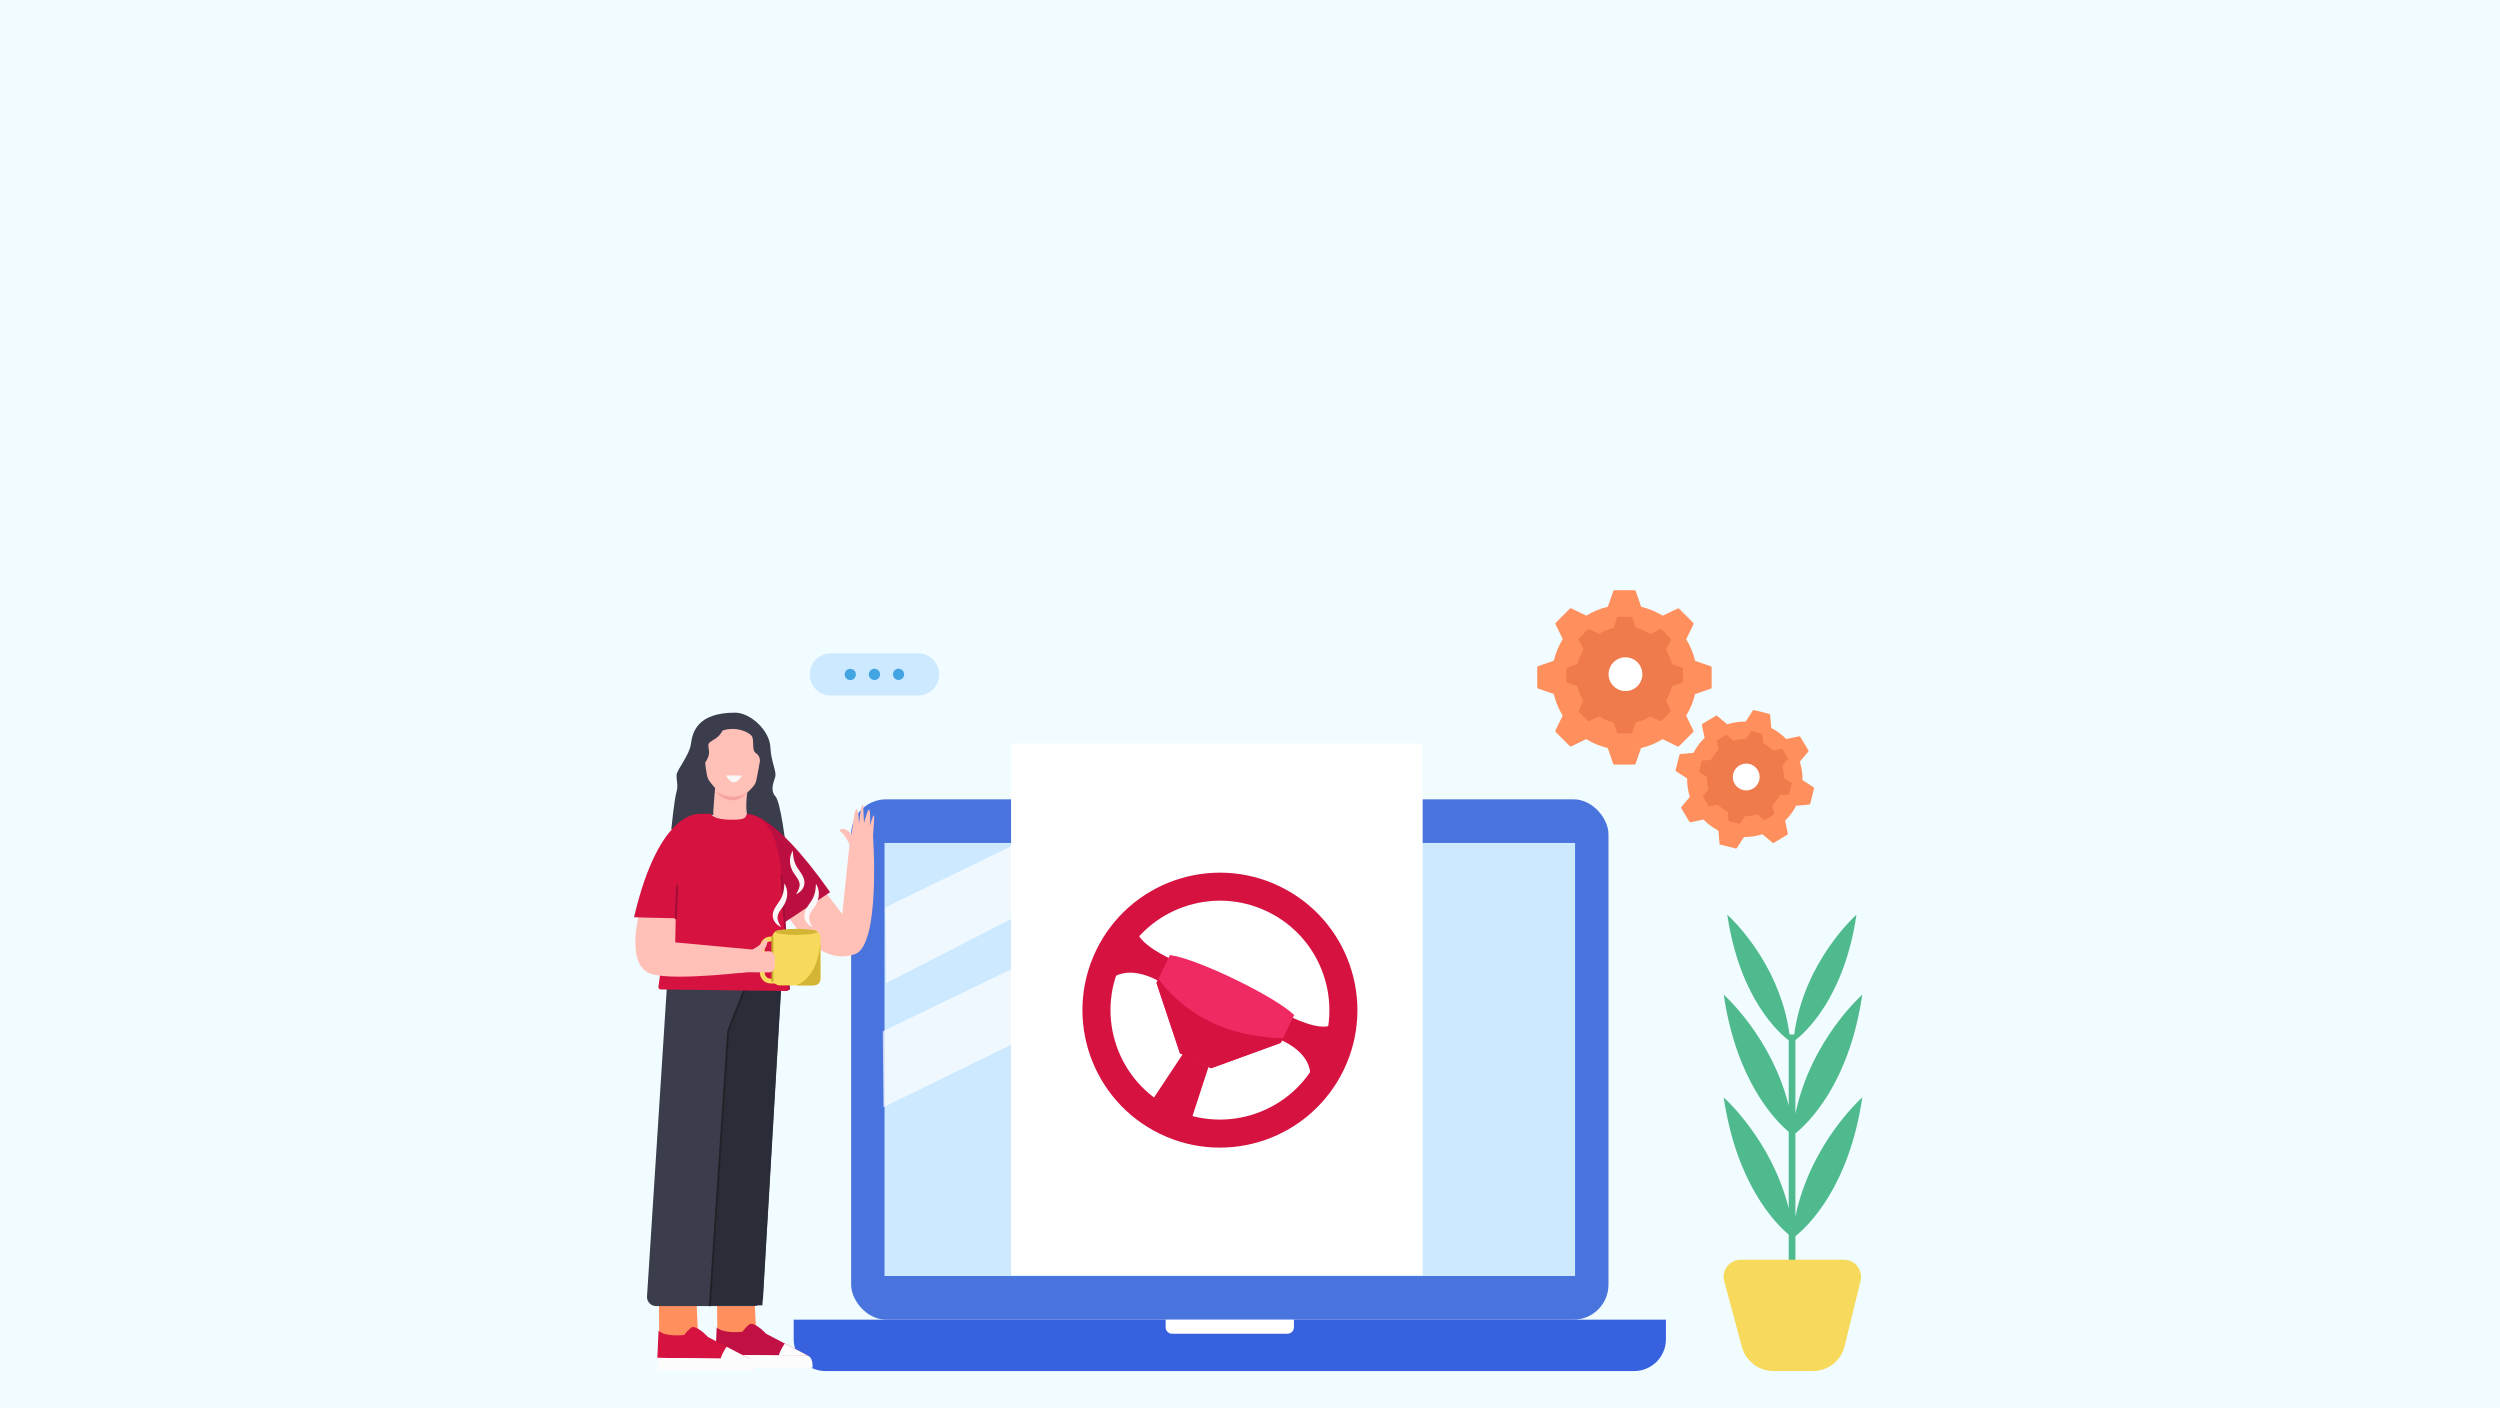 <?xml version="1.0" encoding="UTF-8"?>
<svg id="Layer_1" xmlns="http://www.w3.org/2000/svg" viewBox="0 0 1922.05 1082.35">
  <rect width="1922.05" height="1082.35" fill="#f0fcff"/>
  <g>
    <g>
      <path d="M705.82,534.71h-67.08c-8.95,0-16.21-7.26-16.21-16.21h0c0-8.96,7.26-16.21,16.21-16.21h67.08c8.96,0,16.21,7.26,16.21,16.21h0c0,8.95-7.26,16.21-16.21,16.21Z" fill="#cce9ff"/>
      <g>
        <path d="M658.04,518.54c0,2.39-1.92,4.33-4.31,4.34-2.39,0-4.33-1.92-4.34-4.31,0-2.39,1.92-4.33,4.31-4.34s4.33,1.92,4.34,4.31Z" fill="#42a5e2"/>
        <path d="M676.6,518.48c0,2.39-1.92,4.33-4.31,4.34s-4.33-1.92-4.34-4.31c0-2.39,1.92-4.33,4.31-4.34,2.39,0,4.33,1.92,4.34,4.31Z" fill="#42a5e2"/>
        <path d="M695.16,518.42c0,2.39-1.92,4.33-4.31,4.34-2.39,0-4.33-1.92-4.34-4.31,0-2.39,1.92-4.33,4.31-4.34,2.39,0,4.33,1.92,4.34,4.31Z" fill="#42a5e2"/>
      </g>
    </g>
    <g>
      <g>
        <g>
          <rect x="654.37" y="614.54" width="582.26" height="400.04" rx="26.89" ry="26.89" fill="#4a74dd"/>
          <rect x="680.04" y="648.08" width="530.91" height="332.96" fill="#cce9ff"/>
          <path d="M680.61,697.6l.58,58.28,209.88-107.7c-16.45-.49-62.29.06-62.29.06,0,0-9.57-.25-21.42-.25h-24.42" fill="#fff" opacity=".7"/>
          <polygon points="978.54 648.1 678.67 792.89 679.25 851.17 1093.46 648.72 1093.16 648.1 978.54 648.1" fill="#fff" opacity=".7"/>
        </g>
        <g>
          <path d="M610.21,1014.58h670.59v15.07c0,13.49-10.95,24.44-24.44,24.44h-621.71c-13.49,0-24.44-10.95-24.44-24.44v-15.07h0Z" fill="#3861e0"/>
          <path d="M896.19,1014.58h98.61v5.9c0,2.7-2.19,4.9-4.9,4.9h-88.82c-2.7,0-4.9-2.19-4.9-4.9v-5.9h0Z" fill="#fff"/>
        </g>
      </g>
      <rect x="777.33" y="571.61" width="316.44" height="408.89" fill="#fff"/>
      <g>
        <polygon points="930.13 817.19 921.03 811.57 910.97 807.94 883.73 849.09 899.28 856.6 914.83 864.11 930.13 817.19" fill="#d61241"/>
        <path d="M901.04,737.64s-28.16-12.21-27.02-24.09c0,0-18.88,15.28-19.85,39.2,0,0,12.07-12.61,38.41,2.42l8.46-17.53Z" fill="#d61241"/>
        <path d="M989.96,780.58s27.08,14.46,35.67,6.18c0,0-.22,24.29-18.36,39.92,0,0,2.37-17.3-25.78-28.57l8.46-17.53Z" fill="#d61241"/>
        <path d="M983.86,681.45c-52.56-25.38-115.74-3.35-141.12,49.21-25.38,52.56-3.35,115.74,49.21,141.12,52.56,25.38,115.74,3.35,141.12-49.21,25.38-52.56,3.35-115.74-49.21-141.12ZM901.33,852.37c-41.84-20.2-59.38-70.5-39.17-112.34,20.2-41.84,70.5-59.38,112.34-39.17,41.84,20.2,59.38,70.5,39.18,112.34-20.21,41.84-70.5,59.38-112.34,39.18Z" fill="#d61241"/>
        <path d="M899.45,734.26l-10.33,21.4,18.05,54.12,23.88,11.53,53.61-19.52,10.33-21.4c-14.85-14.45-74.99-43.49-95.54-46.14Z" fill="#ef2961"/>
        <path d="M986.44,798.11c-54.46-.83-83.16-28.3-95.83-45.54l-1.49,3.09,18.05,54.12,23.88,11.53,53.61-19.52,1.78-3.68Z" fill="#d61241"/>
      </g>
    </g>
    <g>
      <g>
        <path d="M565.04,547.89c11.93,0,26.59,13.79,27.22,26.35.62,12.55,5.22,18.8,3.6,23.57-1.62,4.77-3.54,10.39.34,14.48,3.88,4.09,7.85,36.85,7.85,36.85,0,0-25.65-21.58-35.75-23.07-10.1-1.49-17.55,1.8-26.19.4-8.64-1.4-12.69,12.54-17.91,12.79-5.22.25-8.08-1.86-8.08-1.86,0,0,2.31-22.87,3.93-28.34,1.62-5.48-.12-9.06.12-13.23.25-4.17,9.94-15.23,11.06-24.06,1.12-8.82,4.97-23.86,33.8-23.86Z" fill="#3b3d4c"/>
        <path d="M555.54,561.62c10.81-3.36,19.57,1.12,22.18,3.91,2.61,2.8-.19,11.18,3.36,13.42,3.54,2.24,3.17,6.15,3.17,6.15,0,0-2.05,11.93-2.98,15.66-.93,3.73-6.71,8.39-6.71,8.39,0,0-2.61,16.22,1.49,20.69,2.32,2.53-1.92,7.57-6.04,11.46-3.36,3.18-8.65,3.02-11.87-.31-4.38-4.54-9.75-10.48-9.86-12.46-.19-3.36,1.49-22.74,1.49-22.74,0,0-4.85-5.03-5.78-8.02s-1.86-11.37-1.86-11.37c0,0,2.8-3.73,2.98-7.46s-1.68-6.52.75-8.39c2.42-1.86,7.02-3.42,9.69-8.95Z" fill="#ffc0b8"/>
        <path d="M570.43,596.29s-6.07,11.78-12.18-.13" fill="#f9f7f7"/>
        <path d="M549.76,608.25h0s15.5,9.8,25.75-.29c0,0-10.59,16.33-25.75.29Z" fill="#f7a39f"/>
      </g>
      <g>
        <g>
          <polygon points="579.66 1026.75 581.6 956.34 550.81 955.17 551.64 1028.22 579.66 1026.75" fill="#ffc5b3"/>
          <path d="M580.29,1003.82l1.26,22.6-29.91,1.8-.28-24.61c4.68-.07,23.33.11,28.93.21Z" fill="#ff8f5c"/>
          <g>
            <path d="M550.11,1041.47l71.29.91-32.46-16.99s-7.28-8.19-12.14-7.58c0,0-2.43,1.21-6.07,6.07,0,0-14.26,1.82-19.72-3.34l-.91,20.93Z" fill="#c11043"/>
            <path d="M603.35,1032.91s-4.14,5.99-4.57,9.45h22.63s-18.06-9.45-18.06-9.45Z" fill="#fcfcfc"/>
            <path d="M550.11,1041.47s-.03,7.25-.03,10.14h74.56s.9-7.05-3.24-9.23l-71.29-.91Z" fill="#fcfcfc"/>
          </g>
        </g>
        <g>
          <polygon points="534.94 1029.23 536.88 958.82 506.09 957.65 506.92 1030.7 534.94 1029.23" fill="#ffc5b3"/>
          <path d="M535.57,1003.17l1.26,25.49-29.91,2.03-.28-27.76c4.68-.08,23.33.13,28.93.24Z" fill="#ff8f5c"/>
          <g>
            <path d="M505.39,1043.95l71.29.91-32.46-16.99s-7.28-8.19-12.14-7.58c0,0-2.43,1.21-6.07,6.07,0,0-14.26,1.82-19.72-3.34l-.91,20.93Z" fill="#d61241"/>
            <path d="M558.63,1035.39s-4.14,5.99-4.57,9.45h22.63s-18.06-9.45-18.06-9.45Z" fill="#fcfcfc"/>
            <path d="M505.39,1043.95s-.03,7.25-.03,10.14h74.56s.9-7.05-3.24-9.23l-71.29-.91Z" fill="#fcfcfc"/>
          </g>
        </g>
        <path d="M600.65,758.88l-14.01,238.67c-.22,3.69-3.27,6.58-6.97,6.58h-75.26c-4.03,0-7.23-3.41-6.97-7.43l15.43-240.45c.24-3.74,3.39-6.63,7.14-6.54l73.84,1.78c3.95.1,7.04,3.45,6.81,7.39Z" fill="#3b3d4c"/>
      </g>
      <polygon points="586.13 1003.59 545.76 1003.59 559.84 792.59 573.96 755.72 600.74 754.39 586.13 1003.59" fill="#2a2c38"/>
      <polyline points="545.76 1003.59 559.84 792.59 575.93 751.51" fill="none" stroke="#212128" stroke-linecap="round" stroke-miterlimit="10" stroke-width="1.5"/>
      <g>
        <path d="M592.98,652.88c3.95,10.96,7.54,24.7,8.78,39.42,2.5,29.64,5.56,61.88,4.81,68.08-.1.86-.83,1.51-1.7,1.53l-96.91-1.2c-1.03.02-1.86-.85-1.78-1.88l14.23-103.04c24.21-1.99,48.45-4.05,72.57-2.91Z" fill="#d61241"/>
        <g>
          <g>
            <path d="M657.36,733.54c-32.53,11.66-57.27-38.87-57.27-38.87l23.63-22.91,23.82,30.97,6.21-59.2,17.42-1.34s6.09,84.22-13.81,91.35Z" fill="#ffc0b8"/>
            <path d="M670.22,661.25c-5-.02-10.01-.1-15.01-.21,0-.78,0-1.53-.05-2.2l-.52-5.86s-4.15-11.65-9.24-14.07c.23-.79,1.26-1.87,2.36-1.76,4.34.46,7.03,4.35,7.03,4.35,0,0,2.02-20.32,3.76-19.5,1.74.83,1.85,11.51,1.85,11.51,0,0,1.59-16.2,3.02-14.84.55.52,0,0,.87,14.14,0,0,3.17-12.42,4.06-10.2,1.12,2.79.44,12.28.44,12.28,0,0,2.56-9.58,3.19-7.74.63,1.84-1.97,27.71-1.97,27.71,0,0-.06,2.71.21,6.39Z" fill="#ffc0b8"/>
          </g>
          <path d="M574.22,626.11s18.12-5.31,63.98,59.8l-34.99,23.24-28.99-83.04Z" fill="#bc0f41"/>
        </g>
        <path d="M528.32,660.73s9.54-34.76,10.35-35.01c0,0,3.32-.17,7.57-.09,1.33,2.2,5.1,4.36,14.82,4.58,13.83.32,11.63-2.3,13.16-4.11,19.41.76,26.66,25.6,27.56,63.25l2.2,22.38-84.43-5.68,8.77-45.33Z" fill="#d61241"/>
        <line x1="600.87" y1="672.93" x2="606.57" y2="760.38" fill="none" stroke="#a30d38" stroke-linecap="round" stroke-miterlimit="10" stroke-width="1.5"/>
        <g>
          <g>
            <g>
              <path d="M596.7,752.42h-4.21c-2.53,0-4.59-2.06-4.59-4.59v-19.51c0-2.53,2.06-4.59,4.59-4.59h4.21v-3.67h-4.21c-4.55,0-8.26,3.7-8.26,8.26v19.51c0,4.55,3.71,8.26,8.26,8.26h4.21v-3.67Z" fill="#f7d95c"/>
              <rect x="593.81" y="715.15" width="36.98" height="42.42" rx="5.51" ry="5.51" fill="#f7d95c"/>
              <path d="M628.43,716.43c0,1.28-7.23,2.32-16.16,2.32-8.92,0-16.16-1.04-16.16-2.32,0-1.28,7.23-2.32,16.16-2.32,8.92,0,16.16,1.04,16.16,2.32Z" fill="#d3b435"/>
              <line x1="593.81" y1="720.66" x2="593.81" y2="754.26" fill="none" stroke="#c6a82c" stroke-linecap="round" stroke-miterlimit="10" stroke-width="1.5"/>
            </g>
            <g>
              <path d="M601,679.22c.58,2.04,1.2,5.29.41,9.06-1.65,7.91-7.96,10.9-7.42,16.86.16,1.79,1,4.48,4.53,7.61" fill="none"/>
              <path d="M603,679.22c2.74,4.08,2.9,9.92.79,14.45-1.55,4.07-5.49,6.91-6,11.19-.24,2.41,1.08,5.17,2.74,7.9-3.1-1.4-5.76-4.05-6.34-7.65-.97-6.79,5.78-11.24,7.45-17.12.93-2.63,1.3-5.54,1.36-8.76h0Z" fill="#f9f7f7"/>
            </g>
            <path d="M609.57,653.97c-2.74,4.08-2.9,9.92-.79,14.45,1.55,4.07,5.49,6.91,6,11.19.24,2.41-1.08,5.17-2.74,7.9,3.1-1.4,5.76-4.05,6.34-7.65.97-6.79-5.78-11.24-7.45-17.12-.93-2.63-1.3-5.54-1.36-8.76h0Z" fill="#f9f7f7"/>
            <g>
              <path d="M625.31,679.44c.58,2.04,1.2,5.29.41,9.06-1.65,7.91-7.96,10.9-7.42,16.86.16,1.79,1,4.48,4.53,7.61" fill="none"/>
              <path d="M627.3,679.44c2.74,4.08,2.9,9.92.79,14.45-1.55,4.07-5.49,6.91-6,11.19-.24,2.41,1.08,5.17,2.74,7.9-3.1-1.4-5.76-4.05-6.34-7.65-.97-6.79,5.78-11.24,7.45-17.12.93-2.63,1.3-5.54,1.36-8.76h0Z" fill="#f9f7f7"/>
            </g>
            <path d="M625.28,757.57l-12.65.07.38-.54c16.95-6.89,17.7-32.81,17.7-32.81l.07,27.78c-.12,3.78-1.73,5.26-5.51,5.51Z" fill="#d3b435"/>
          </g>
          <g>
            <path d="M490.94,704.56s-9.92,38.02,9.78,44.24c17.82,5.63,77.74-1.91,77.74-1.91l1.94-16.67-61.28-5.69.4-19.28s-14.18-2.1-28.59-.69Z" fill="#ffc0b8"/>
            <path d="M591.09,731.36l-5.05.08s3.71-2.93,3.89-7.29c.05-1.11-1.1-2.07-1.9-2.25-2.09,5.24-13.46,10.12-13.46,10.12l-5.82.89c-.66.08-1.41.14-2.2.19.21,5,.45,10,.75,14.99,3.65-.5,6.36-.61,6.36-.61,0,0,10.12.03,17.4.12,2.56.03,4.65-2.03,4.65-4.59v-7.07c0-2.55-2.07-4.61-4.62-4.59Z" fill="#ffc0b8"/>
          </g>
          <g>
            <path d="M538.6,625.79s-31.31-5.36-51.15,79.41c0,0,15.04.48,34.17.85l16.98-80.27Z" fill="#d61241"/>
            <line x1="519.54" y1="706.06" x2="520.63" y2="680.86" fill="none" stroke="#a30d38" stroke-linecap="round" stroke-miterlimit="10" stroke-width="1.5"/>
          </g>
        </g>
      </g>
    </g>
    <g>
      <g>
        <path d="M1256.49,587.87c.45,0,.84-.28.99-.7l4.16-12.03c5.79-1.35,11.41-3.64,16.61-6.86l11.43,5.58c.4.2.88.12,1.2-.2l10.81-10.79c.32-.32.4-.8.2-1.2l-5.56-11.44c3.23-5.2,5.52-10.81,6.88-16.6l12.04-4.14c.42-.15.71-.54.71-.99v-15.27c.01-.45-.27-.84-.69-.99l-12.03-4.16c-1.35-5.79-3.64-11.41-6.86-16.61l5.58-11.43c.2-.4.12-.88-.2-1.2l-10.79-10.81c-.32-.32-.8-.4-1.2-.2l-11.44,5.56c-5.2-3.23-10.81-5.52-16.6-6.88l-4.14-12.04c-.15-.42-.54-.71-.99-.71h-15.27c-.45-.01-.84.27-.99.69l-4.16,12.03c-5.79,1.35-11.41,3.64-16.61,6.86l-11.43-5.58c-.4-.2-.88-.12-1.2.2l-10.81,10.79c-.32.32-.4.8-.2,1.2l5.56,11.44c-3.23,5.2-5.52,10.81-6.88,16.6l-12.04,4.14c-.42.14-.71.54-.71.99v15.27c-.01.45.27.84.69.99l12.03,4.16c1.35,5.79,3.64,11.41,6.86,16.61l-5.58,11.43c-.2.4-.12.88.2,1.2l10.79,10.81c.32.32.8.4,1.2.2l11.44-5.56c5.2,3.23,10.81,5.52,16.6,6.88l4.14,12.04c.15.42.54.71.99.71h15.27Z" fill="#ff8f5c"/>
        <path d="M1254.15,563.92c.3,0,.56-.19.66-.47l2.78-8.05c3.87-.9,7.63-2.43,11.11-4.59l7.65,3.73c.27.13.59.08.8-.13l7.23-7.22c.21-.21.27-.53.14-.8l-3.72-7.66c2.16-3.48,3.7-7.23,4.61-11.11l8.06-2.77c.28-.1.47-.36.47-.66v-10.22c0-.3-.18-.56-.46-.66l-8.05-2.78c-.9-3.87-2.43-7.63-4.59-11.11l3.73-7.65c.13-.27.08-.59-.13-.8l-7.22-7.23c-.21-.21-.53-.27-.8-.13l-7.66,3.72c-3.48-2.16-7.23-3.7-11.11-4.61l-2.77-8.06c-.1-.28-.36-.47-.66-.47h-10.22c-.3,0-.56.18-.66.46l-2.78,8.05c-3.87.9-7.63,2.43-11.11,4.59l-7.65-3.73c-.27-.13-.59-.08-.8.13l-7.23,7.22c-.21.21-.27.53-.13.8l3.72,7.66c-2.16,3.48-3.7,7.23-4.61,11.11l-8.06,2.77c-.28.1-.47.36-.47.66v10.22c0,.3.18.56.46.66l8.05,2.78c.9,3.87,2.43,7.63,4.59,11.11l-3.73,7.65c-.13.27-.08.59.13.8l7.22,7.23c.21.21.53.27.8.13l7.66-3.72c3.48,2.16,7.23,3.7,11.11,4.61l2.77,8.06c.1.28.36.47.66.47h10.22Z" fill="#ef7b4d"/>
        <circle cx="1249.69" cy="518.33" r="12.98" fill="#fff"/>
      </g>
      <g>
        <path d="M1334.42,652.34c.34.09.71-.06.9-.35l5.52-8.49c4.73.07,9.5-.61,14.14-2.1l7.75,6.51c.27.23.66.26.96.08l10.42-6.25c.3-.18.46-.54.39-.89l-2.09-9.9c3.49-3.39,6.34-7.28,8.5-11.49l10.09-.88c.35-.03.65-.28.73-.63l2.94-11.78c.09-.34-.06-.71-.35-.9l-8.49-5.52c.07-4.73-.61-9.5-2.1-14.14l6.51-7.75c.23-.27.26-.66.08-.96l-6.25-10.42c-.18-.3-.54-.46-.89-.39l-9.9,2.09c-3.39-3.49-7.28-6.34-11.49-8.5l-.88-10.09c-.03-.35-.28-.65-.63-.73l-11.78-2.94c-.34-.09-.71.06-.9.35l-5.52,8.49c-4.73-.07-9.5.61-14.14,2.1l-7.75-6.51c-.27-.23-.66-.26-.96-.08l-10.42,6.25c-.3.18-.46.54-.39.89l2.09,9.9c-3.49,3.39-6.34,7.28-8.5,11.49l-10.09.88c-.35.03-.65.28-.73.63l-2.94,11.78c-.09.34.06.71.35.9l8.49,5.52c-.07,4.73.61,9.5,2.1,14.14l-6.51,7.75c-.23.27-.26.66-.08.96l6.25,10.42c.18.3.54.46.89.39l9.9-2.09c3.39,3.49,7.28,6.34,11.49,8.5l.88,10.09c.03.35.28.65.63.73l11.78,2.94Z" fill="#ff8f5c"/>
        <path d="M1337.22,633.41c.23.06.47-.04.6-.24l3.7-5.68c3.16.05,6.36-.41,9.46-1.41l5.19,4.35c.18.15.44.17.64.05l6.97-4.18c.2-.12.31-.36.26-.59l-1.4-6.63c2.34-2.27,4.24-4.87,5.69-7.69l6.75-.59c.24-.02.43-.19.49-.42l1.97-7.89c.06-.23-.04-.47-.24-.6l-5.68-3.7c.05-3.16-.41-6.36-1.41-9.46l4.35-5.19c.15-.18.17-.44.05-.64l-4.18-6.97c-.12-.2-.36-.31-.59-.26l-6.63,1.4c-2.27-2.34-4.87-4.24-7.69-5.69l-.59-6.75c-.02-.24-.19-.43-.42-.49l-7.89-1.97c-.23-.06-.47.04-.6.24l-3.7,5.68c-3.16-.05-6.36.41-9.46,1.41l-5.19-4.35c-.18-.15-.44-.17-.64-.05l-6.97,4.18c-.2.12-.31.36-.26.59l1.4,6.63c-2.34,2.27-4.24,4.87-5.69,7.69l-6.75.59c-.24.02-.43.19-.49.42l-1.97,7.89c-.06.23.04.47.24.6l5.68,3.7c-.05,3.16.41,6.36,1.41,9.46l-4.35,5.19c-.15.18-.17.44-.05.64l4.18,6.97c.12.2.36.31.59.26l6.63-1.4c2.27,2.34,4.87,4.24,7.69,5.69l.59,6.75c.02.24.19.43.42.49l7.89,1.97Z" fill="#ef7b4d"/>
        <circle cx="1342.54" cy="597.37" r="10.32" fill="#fff"/>
      </g>
    </g>
    <g>
      <path d="M1431.76,843.75c-10.15,69.15-42.1,99.22-51.41,106.66v43.96h-5.15v-45.17c-10.81-9.13-40.28-39.54-49.97-105.46,0,0,36.73,32.39,49.97,85.22v-58.77c-10.81-9.13-40.28-39.54-49.97-105.46,0,0,36.73,32.37,49.97,85.22v-50.09c-6.52-4.92-36.73-30.72-46.78-93.73-.15-.94-.31-1.9-.45-2.88,0,0,1.11.98,3,2.88,9.49,9.52,38.54,42.04,44.86,89.2h3.6c7.58-56.57,47.86-92.08,47.86-92.08-9.43,64.24-39.78,90.91-46.95,96.4v56.62c11.75-56.57,51.41-91.55,51.41-91.55-10.15,69.15-42.1,99.22-51.41,106.64v63.91c11.75-56.57,51.41-91.55,51.41-91.55Z" fill="#4fba8e"/>
      <path d="M1430.42,984.77l-12.23,50.16c-2.74,11.25-12.83,19.16-24.39,19.16h-30.36c-11.36,0-21.29-7.62-24.24-18.58l-13.59-50.45c-2.25-8.34,4.05-16.55,12.69-16.55h79.35c8.51,0,14.79,7.98,12.76,16.26Z" fill="#f7d95c"/>
    </g>
  </g>
</svg>